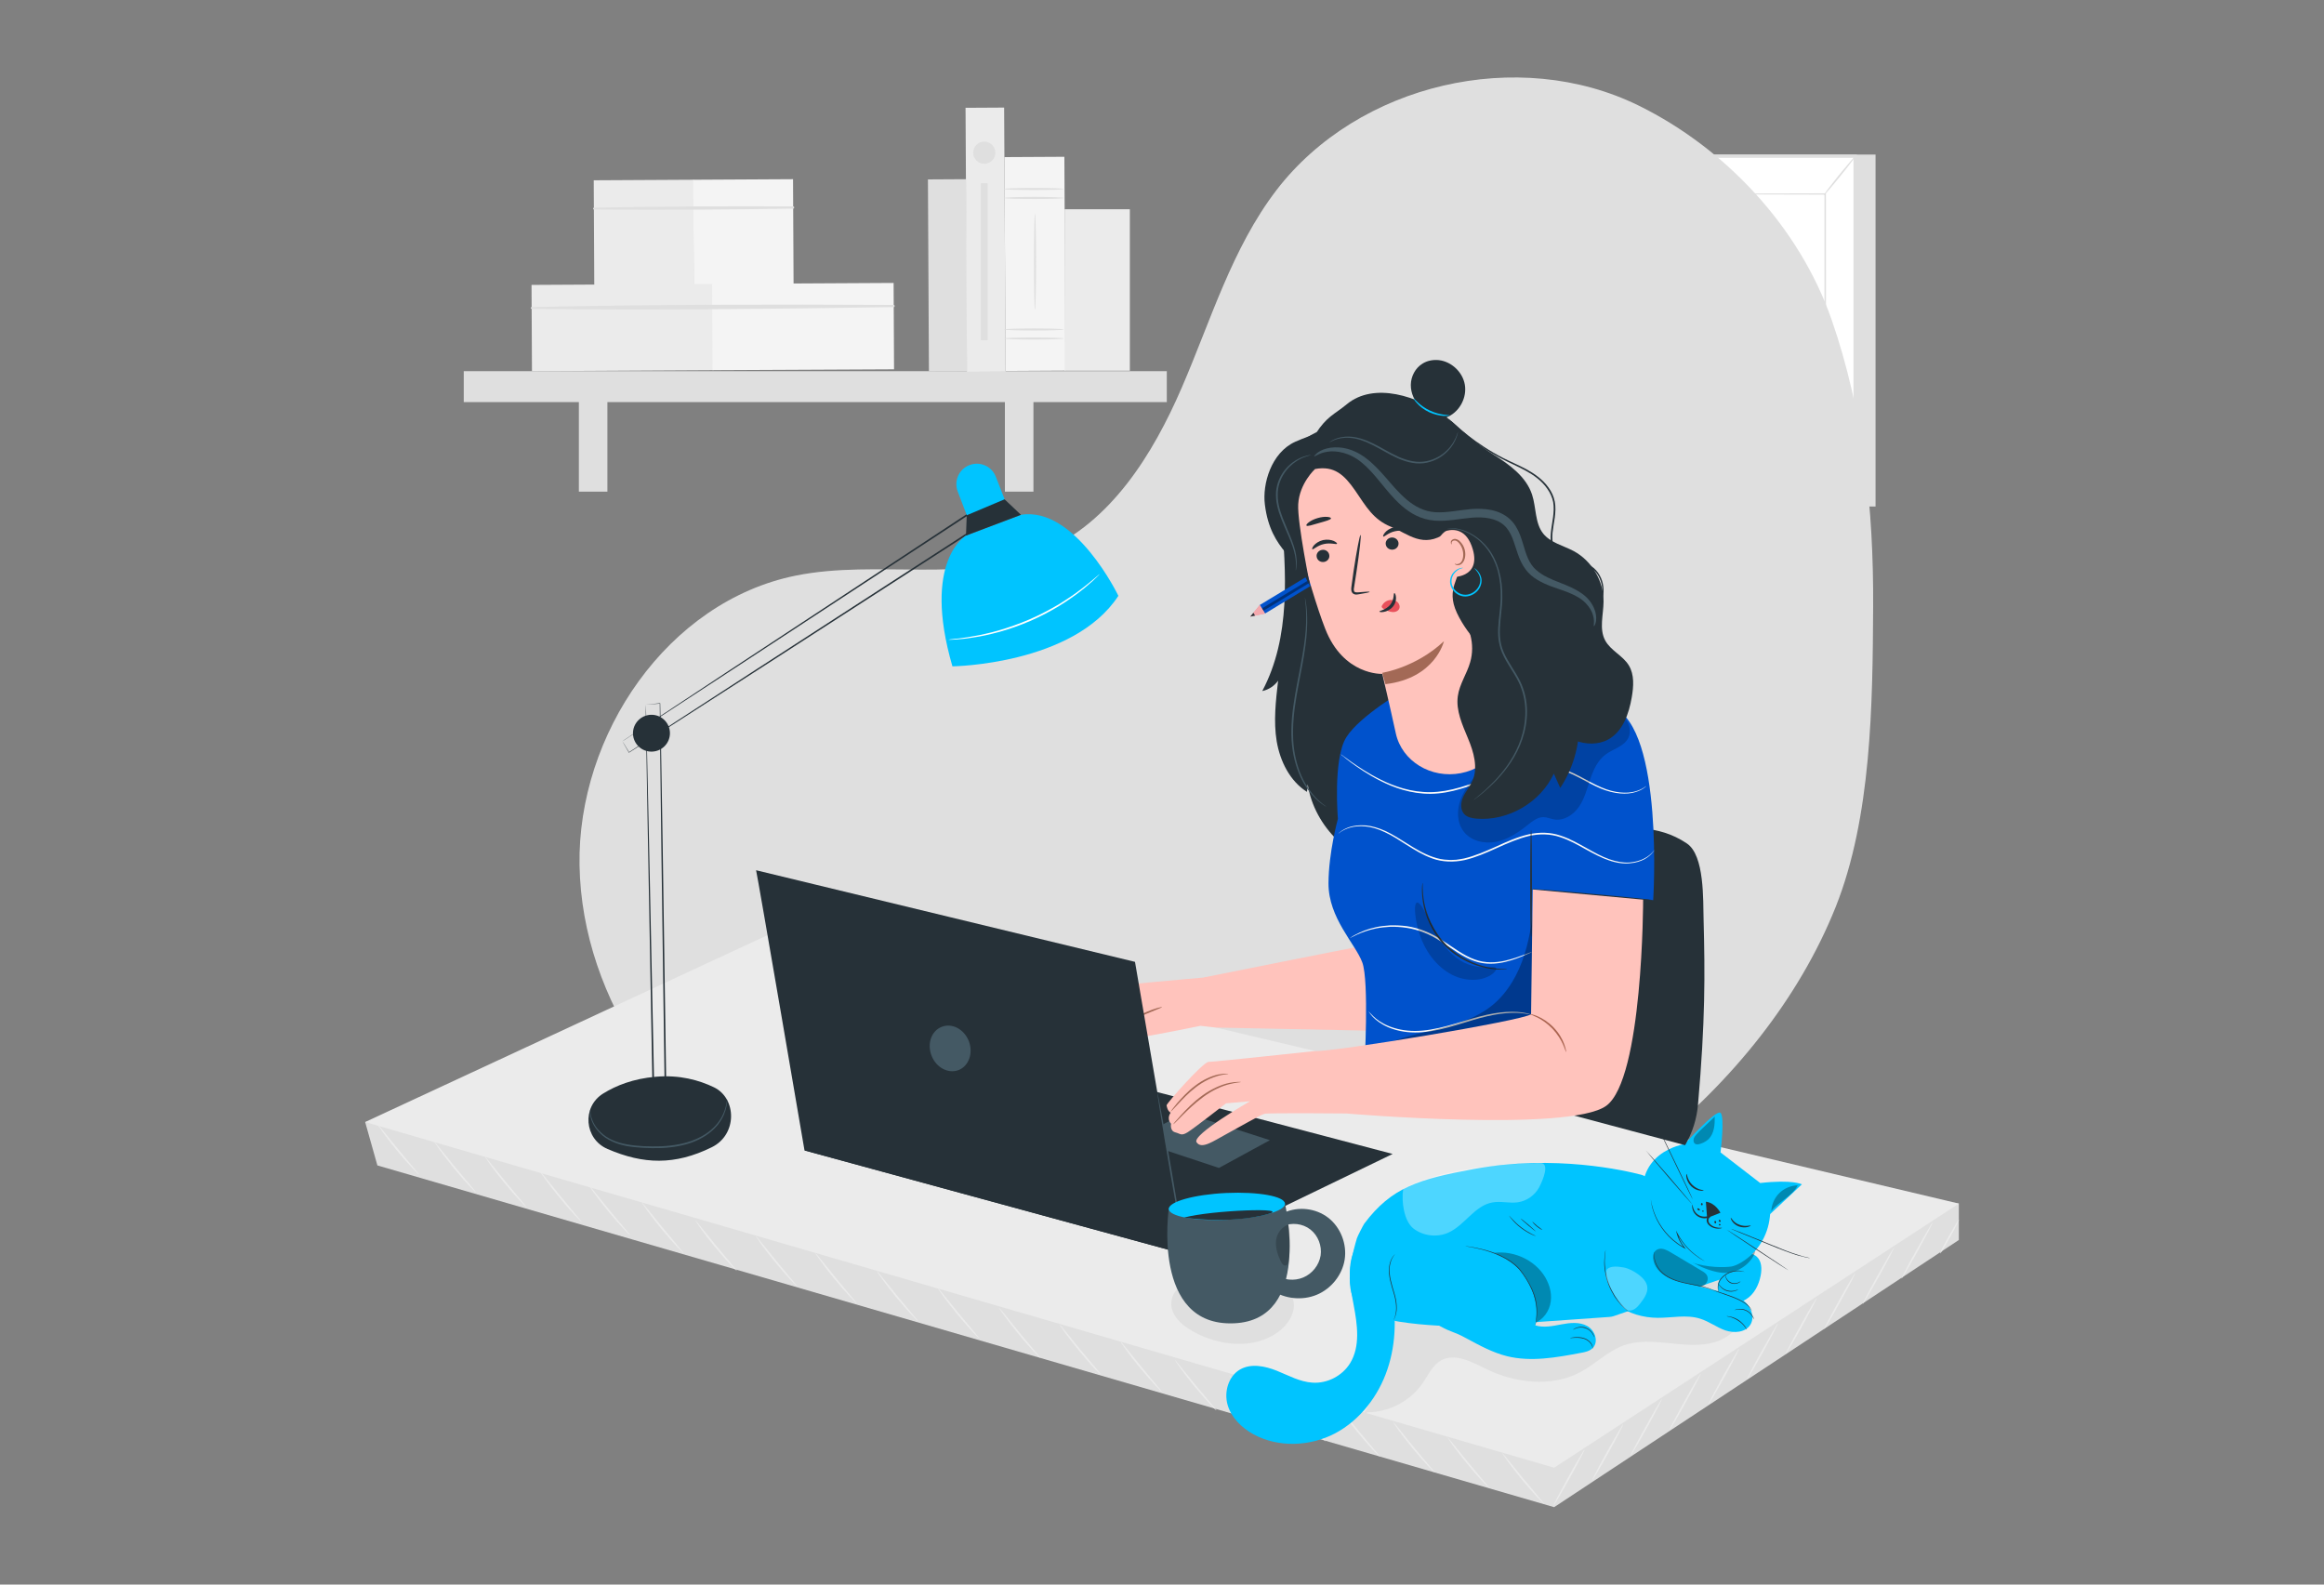 <?xml version="1.0" encoding="UTF-8"?>
<!DOCTYPE svg PUBLIC "-//W3C//DTD SVG 1.1//EN" "http://www.w3.org/Graphics/SVG/1.1/DTD/svg11.dtd">
<!-- Creator: CorelDRAW Home & Student X8 -->
<svg xmlns="http://www.w3.org/2000/svg" xml:space="preserve" width="212.333mm" height="144.773mm" version="1.1" style="shape-rendering:geometricPrecision; text-rendering:geometricPrecision; image-rendering:optimizeQuality; fill-rule:evenodd; clip-rule:evenodd"
viewBox="0 0 21258 14494"
 xmlns:xlink="http://www.w3.org/1999/xlink">
 <rect x="0" y="0" width="21258" height="14494" fill="#808080" stroke="none"/>
 <defs>
  <style type="text/css">
   <![CDATA[
    .fil0 {fill:none}
    .fil12 {fill:#0052CC;fill-rule:nonzero}
    .fil6 {fill:#00C4FF;fill-rule:nonzero}
    .fil5 {fill:#263138;fill-rule:nonzero}
    .fil7 {fill:#445964;fill-rule:nonzero}
    .fil11 {fill:#A36956;fill-rule:nonzero}
    .fil18 {fill:#AA6450;fill-rule:nonzero}
    .fil1 {fill:#DFDFDF;fill-rule:nonzero}
    .fil16 {fill:#E8505B;fill-rule:nonzero}
    .fil2 {fill:#EBEBEB;fill-rule:nonzero}
    .fil3 {fill:#F4F4F4;fill-rule:nonzero}
    .fil13 {fill:#F9F9F9;fill-rule:nonzero}
    .fil10 {fill:#FFC3BC;fill-rule:nonzero}
    .fil4 {fill:white;fill-rule:nonzero}
    .fil14 {fill:black;fill-rule:nonzero;fill-opacity:0.2}
    .fil8 {fill:black;fill-rule:nonzero;fill-opacity:0.302}
    .fil9 {fill:white;fill-rule:nonzero;fill-opacity:0.302}
    .fil15 {fill:black;fill-rule:nonzero;fill-opacity:0.4}
    .fil17 {fill:white;fill-rule:nonzero;fill-opacity:0.502}
   ]]>
  </style>
 </defs>
 <g id="Livello_x0020_1">
  <path class="fil0" d="M0 0l21258 0 0 14494 -21258 0 0 -14494zm0 13785l1102 0 0 709 -1102 0 0 -709zm0 -13785l1102 0 0 709 -1102 0 0 -709z"/>
  <g id="_624226024">
   <g>
    <g>
     <g>
      <g>
       <polygon class="fil1" points="8850,3395 8497,3396 8488,1641 8840,1639 "/>
      </g>
     </g>
    </g>
    <g>
     <g>
      <g>
       <g>
        <polygon class="fil2" points="6350,2613 5436,2618 5431,1649 6345,1644 "/>
       </g>
      </g>
     </g>
     <g>
      <g>
       <g>
        <polygon class="fil3" points="7259,2608 6346,2613 6341,1644 7254,1639 "/>
       </g>
      </g>
     </g>
     <g>
      <g>
       <g>
        <g>
         <path class="fil1" d="M5433 1916c607,5 1216,2 1823,-8 12,0 12,-20 0,-20 -608,-3 -1216,0 -1823,12 -11,0 -11,16 0,16z"/>
        </g>
       </g>
      </g>
     </g>
    </g>
    <g>
     <g>
      <g>
       <g>
        <polygon class="fil2" points="6526,3386 4866,3395 4862,2606 6522,2597 "/>
       </g>
      </g>
     </g>
     <g>
      <g>
       <g>
        <polygon class="fil3" points="8178,3378 6518,3386 6514,2597 8174,2588 "/>
       </g>
      </g>
     </g>
     <g>
      <g>
       <g>
        <g>
         <path class="fil1" d="M4863 2825c1103,13 2209,1 3312,-16 12,0 12,-20 0,-20 -1103,-5 -2210,-5 -3312,20 -11,0 -11,16 0,16z"/>
        </g>
       </g>
      </g>
     </g>
    </g>
    <g>
     <g>
      <g>
       <polygon class="fil1" points="10673,3678 4242,3678 4242,3395 10673,3395 "/>
      </g>
     </g>
     <g>
      <g>
       <polygon class="fil1" points="5556,4497 5295,4497 5295,3531 5556,3531 "/>
      </g>
     </g>
     <g>
      <g>
       <polygon class="fil1" points="9453,4497 9192,4497 9192,3531 9453,3531 "/>
      </g>
     </g>
    </g>
    <g>
     <g>
      <g>
       <polygon class="fil2" points="9198,3399 8845,3401 8832,986 9185,984 "/>
      </g>
     </g>
    </g>
    <g>
     <g>
      <g>
       <g>
        <polygon class="fil3" points="9746,3390 9198,3393 9188,1437 9736,1434 "/>
       </g>
      </g>
     </g>
     <g>
      <g>
       <g>
        <path class="fil1" d="M9732 1811c0,5 -122,9 -274,9 -151,0 -274,-4 -274,-9 0,-5 123,-10 274,-10 152,0 274,5 274,10z"/>
       </g>
      </g>
     </g>
     <g>
      <g>
       <g>
        <path class="fil1" d="M9732 1729c0,5 -122,9 -274,9 -151,0 -274,-4 -274,-9 0,-6 123,-10 274,-10 152,0 274,4 274,10z"/>
       </g>
      </g>
     </g>
     <g>
      <g>
       <g>
        <path class="fil1" d="M9732 3096c0,5 -122,10 -274,10 -151,0 -274,-5 -274,-10 0,-5 123,-9 274,-9 152,0 274,4 274,9z"/>
       </g>
      </g>
     </g>
     <g>
      <g>
       <g>
        <path class="fil1" d="M9732 3014c0,5 -122,9 -274,9 -151,0 -274,-4 -274,-9 0,-5 123,-10 274,-10 152,0 274,5 274,10z"/>
       </g>
      </g>
     </g>
     <g>
      <g>
       <g>
        <path class="fil1" d="M9467 2835c-5,0 -9,-198 -9,-441 0,-244 4,-441 9,-441 5,0 10,197 10,441 0,243 -5,441 -10,441z"/>
       </g>
      </g>
     </g>
    </g>
    <g>
     <g>
      <g>
       <polygon class="fil2" points="10335,3391 9738,3391 9738,1914 10335,1914 "/>
      </g>
     </g>
    </g>
    <g>
     <g>
      <path class="fil1" d="M9105 1397c0,56 -46,101 -102,101 -56,0 -101,-45 -101,-101 0,-56 45,-102 101,-102 56,0 102,46 102,102z"/>
     </g>
    </g>
    <g>
     <g>
      <polygon class="fil1" points="9034,3112 8972,3112 8972,1676 9034,1676 "/>
     </g>
    </g>
   </g>
   <g>
    <g>
     <g>
      <g>
       <polygon class="fil1" points="14935,1414 17156,1414 17156,4633 14950,4633 "/>
      </g>
     </g>
     <g>
      <g>
       <polygon class="fil4" points="14769,1429 16969,1429 16969,4618 14769,4618 "/>
      </g>
      <g>
       <path class="fil1" d="M16984 1414l0 3219 -2231 0 0 -3219 2231 0zm-30 3189l0 0 0 -3159 -2170 0 0 3159 2170 0z"/>
      </g>
     </g>
     <g>
      <g>
       <g>
        <polygon class="fil4" points="15042,1774 16696,1774 16696,4273 15042,4273 "/>
       </g>
      </g>
      <g>
       <g>
        <g>
         <path class="fil1" d="M15042 1774c0,0 0,4 0,12 0,9 1,21 1,36 0,32 0,78 1,137 0,120 1,295 2,515 1,441 2,1064 3,1799l-7 -7c505,-1 1065,-1 1653,-1l1 0 -8 8c0,-943 1,-1812 1,-2499l7 6c-504,-1 -916,-2 -1204,-3 -143,-1 -255,-1 -332,-2 -38,0 -67,0 -88,0 -20,0 -30,-1 -30,-1 0,0 10,0 29,-1 20,0 49,0 86,0 77,-1 189,-1 332,-2 288,-1 702,-2 1207,-3l6 0 0 6c0,687 1,1556 2,2499l0 8 -8 0 -1 0c-588,-1 -1148,-1 -1653,-1l-7 0 0 -7c1,-737 2,-1362 3,-1804 1,-219 2,-393 2,-513 1,-59 1,-104 1,-136 0,-15 0,-26 1,-34 0,-8 0,-12 0,-12z"/>
        </g>
       </g>
      </g>
     </g>
     <g>
      <g>
       <g>
        <path class="fil1" d="M14762 4618c-1,-1 12,-22 36,-55 23,-32 57,-77 95,-125 39,-48 75,-90 102,-120 27,-29 45,-47 47,-45 3,3 -60,79 -136,175 -77,96 -140,173 -144,170z"/>
       </g>
      </g>
     </g>
     <g>
      <g>
       <g>
        <path class="fil1" d="M14769 1429c3,-3 67,72 142,167 76,96 134,175 131,178 -3,3 -67,-72 -143,-168 -75,-95 -134,-175 -130,-177z"/>
       </g>
      </g>
     </g>
     <g>
      <g>
       <g>
        <path class="fil4" d="M16969 1431c-96,119 -192,237 -288,356l288 -356z"/>
       </g>
      </g>
      <g>
       <g>
        <g>
         <path class="fil1" d="M16681 1787c-3,-3 59,-85 138,-183 80,-98 147,-176 150,-173 4,3 -58,85 -138,183 -79,98 -146,176 -150,173z"/>
        </g>
       </g>
      </g>
     </g>
     <g>
      <g>
       <g>
        <path class="fil1" d="M16969 4618c-3,3 -67,-71 -141,-166 -75,-94 -133,-173 -129,-176 3,-2 66,72 141,166 75,95 132,173 129,176z"/>
       </g>
      </g>
     </g>
    </g>
    <g>
     <path class="fil1" d="M15975 3060l-291 0 -34 80c-12,27 -17,49 -17,66 0,23 9,40 28,51 11,7 38,12 81,15l0 22 -274 0 0 -22c29,-5 53,-17 72,-37 19,-20 43,-61 71,-124l295 -657 11 0 297 675c29,64 52,104 70,121 14,13 33,20 58,22l0 22 -398 0 0 -22 16 0c32,0 55,-5 68,-13 9,-7 13,-16 13,-28 0,-8 -1,-15 -4,-23 0,-4 -6,-19 -18,-45l-44 -103zm-20 -45l0 0 -123 -284 -126 284 249 0z"/>
    </g>
   </g>
   <g>
    <path class="fil1" d="M16753 2921c-293,-839 -964,-1561 -1761,-1954 -1103,-544 -2567,-203 -3316,772 -407,532 -600,1191 -866,1806 -265,614 -650,1232 -1265,1497 -701,302 -1517,72 -2266,223 -1172,237 -1998,1453 -1978,2649 11,627 226,1222 572,1741 448,671 1108,1172 1864,1454 1493,557 3315,889 4845,583 1763,-351 3540,-1724 4208,-3393 330,-826 339,-1858 344,-2748 5,-888 -88,-1791 -381,-2630z"/>
   </g>
   <g>
    <g>
     <g>
      <g>
       <polygon class="fil1" points="3340,10263 3452,10660 14216,13786 17918,11342 17918,11009 "/>
      </g>
      <g>
       <polygon class="fil2" points="7201,8470 17918,11009 14216,13425 3340,10263 "/>
      </g>
     </g>
    </g>
    <g>
     <g>
      <path class="fil2" d="M14495 13258c4,2 -57,119 -136,261 -79,142 -145,255 -149,253 -4,-2 57,-119 135,-261 79,-142 146,-255 150,-253z"/>
     </g>
    </g>
    <g>
     <g>
      <path class="fil2" d="M14848 13027c4,2 -56,119 -135,261 -79,142 -146,255 -149,253 -4,-2 56,-119 135,-261 79,-142 146,-255 149,-253z"/>
     </g>
    </g>
    <g>
     <g>
      <path class="fil2" d="M15202 12797c4,2 -57,118 -135,260 -79,142 -146,256 -150,254 -4,-3 57,-119 136,-261 78,-142 145,-256 149,-253z"/>
     </g>
    </g>
    <g>
     <g>
      <path class="fil2" d="M15556 12566c4,2 -57,119 -136,261 -78,142 -145,255 -149,253 -4,-2 57,-119 136,-261 78,-142 145,-255 149,-253z"/>
     </g>
    </g>
    <g>
     <g>
      <path class="fil2" d="M15910 12335c3,2 -57,119 -136,261 -79,142 -145,255 -149,253 -4,-2 57,-119 135,-261 79,-142 146,-255 150,-253z"/>
     </g>
    </g>
    <g>
     <g>
      <path class="fil2" d="M16263 12104c4,3 -57,119 -135,261 -79,142 -146,256 -150,253 -3,-2 57,-118 136,-260 79,-142 146,-256 149,-254z"/>
     </g>
    </g>
    <g>
     <g>
      <path class="fil2" d="M16617 11874c4,2 -57,119 -135,261 -79,142 -146,255 -150,253 -4,-2 57,-119 136,-261 78,-142 145,-255 149,-253z"/>
     </g>
    </g>
    <g>
     <g>
      <path class="fil2" d="M16971 11643c4,2 -57,119 -136,261 -78,142 -145,255 -149,253 -4,-2 57,-119 135,-261 79,-142 146,-255 150,-253z"/>
     </g>
    </g>
    <g>
     <g>
      <path class="fil2" d="M17325 11412c3,2 -57,119 -136,261 -79,142 -146,256 -149,253 -4,-2 56,-118 135,-260 79,-142 146,-256 150,-254z"/>
     </g>
    </g>
    <g>
     <g>
      <path class="fil2" d="M17678 11182c4,2 -57,119 -135,260 -79,142 -146,256 -150,254 -3,-2 57,-119 136,-261 79,-142 145,-255 149,-253z"/>
     </g>
    </g>
    <g>
     <g>
      <path class="fil2" d="M17918 11156c4,2 -31,73 -78,158 -48,86 -89,153 -93,151 -4,-2 31,-73 79,-158 47,-85 88,-153 92,-151z"/>
     </g>
    </g>
    <g>
     <g>
      <path class="fil2" d="M14121 13752c-1,2 -26,-22 -63,-61 -37,-40 -86,-96 -139,-160 -52,-64 -98,-123 -130,-167 -31,-44 -50,-72 -48,-74 2,-1 23,25 57,67 38,46 83,102 133,164 51,61 98,117 136,162 35,42 56,68 54,69z"/>
     </g>
    </g>
    <g>
     <g>
      <path class="fil2" d="M13622 13610c-1,2 -26,-22 -63,-61 -37,-40 -86,-96 -139,-160 -52,-64 -98,-123 -130,-167 -31,-44 -49,-72 -48,-73 2,-2 23,24 57,66 38,46 83,102 133,164 52,62 98,117 136,163 35,41 56,67 54,68z"/>
     </g>
    </g>
    <g>
     <g>
      <path class="fil2" d="M13123 13469c-1,1 -26,-22 -63,-62 -37,-40 -86,-96 -139,-159 -52,-64 -98,-124 -130,-168 -31,-44 -49,-72 -48,-73 2,-2 23,24 57,66 38,46 83,102 133,165 52,61 98,116 136,162 35,41 56,67 54,69z"/>
     </g>
    </g>
    <g>
     <g>
      <path class="fil2" d="M12624 13327c-1,1 -26,-22 -63,-62 -37,-39 -86,-95 -139,-159 -52,-64 -98,-124 -129,-168 -32,-44 -50,-72 -49,-73 2,-1 23,24 57,67 38,46 83,102 133,164 52,61 98,116 136,162 35,41 56,67 54,69z"/>
     </g>
    </g>
    <g>
     <g>
      <path class="fil2" d="M12125 13185c-1,1 -25,-22 -62,-62 -38,-39 -87,-95 -140,-159 -52,-64 -98,-124 -129,-167 -32,-44 -50,-73 -49,-74 2,-1 23,25 57,67 38,46 83,102 133,164 52,61 98,117 136,162 35,41 56,67 54,69z"/>
     </g>
    </g>
    <g>
     <g>
      <path class="fil2" d="M11626 13043c-1,2 -25,-22 -62,-61 -37,-40 -87,-96 -140,-160 -52,-64 -98,-123 -129,-167 -32,-44 -50,-72 -49,-74 2,-1 24,25 57,67 38,46 83,102 133,164 52,61 98,117 136,162 35,42 56,68 54,69z"/>
     </g>
    </g>
    <g>
     <g>
      <path class="fil2" d="M11127 12901c-1,2 -25,-22 -62,-61 -37,-40 -87,-96 -140,-160 -52,-64 -98,-123 -129,-167 -32,-44 -50,-72 -49,-73 2,-2 24,24 57,66 38,46 83,102 133,164 52,62 98,117 136,162 35,42 56,68 54,69z"/>
     </g>
    </g>
    <g>
     <g>
      <path class="fil2" d="M10628 12731c-1,2 -25,-21 -62,-61 -37,-40 -87,-96 -140,-160 -52,-63 -98,-123 -129,-167 -32,-44 -50,-72 -49,-73 2,-2 24,24 58,66 37,46 82,102 133,164 51,62 97,117 135,163 35,41 56,67 54,68z"/>
     </g>
    </g>
    <g>
     <g>
      <path class="fil2" d="M10073 12577c-2,1 -26,-22 -63,-61 -37,-40 -86,-96 -139,-160 -53,-64 -98,-123 -130,-167 -31,-44 -50,-73 -48,-74 2,-1 23,25 57,67 37,46 83,102 133,164 51,61 98,117 136,162 34,42 56,68 54,69z"/>
     </g>
    </g>
    <g>
     <g>
      <path class="fil2" d="M9517 12423c-1,1 -25,-22 -62,-62 -37,-39 -87,-95 -139,-159 -53,-64 -98,-124 -130,-168 -32,-44 -50,-72 -48,-73 1,-1 23,24 57,66 37,46 82,103 133,165 51,61 97,116 135,162 35,41 56,67 54,69z"/>
     </g>
    </g>
    <g>
     <g>
      <path class="fil2" d="M8959 12243c-2,2 -26,-22 -63,-61 -37,-40 -87,-96 -139,-160 -53,-64 -98,-123 -130,-167 -32,-44 -50,-72 -48,-73 2,-2 23,24 57,66 37,46 83,102 133,164 51,62 97,117 135,162 35,42 56,68 55,69z"/>
     </g>
    </g>
    <g>
     <g>
      <path class="fil2" d="M8400 12087c-2,1 -26,-22 -63,-62 -37,-39 -87,-95 -139,-159 -53,-64 -98,-124 -130,-168 -32,-43 -50,-72 -48,-73 2,-1 23,25 57,67 37,46 83,102 133,164 51,61 97,117 135,162 35,41 56,67 55,69z"/>
     </g>
    </g>
    <g>
     <g>
      <path class="fil2" d="M7837 11922c-1,2 -25,-21 -62,-61 -37,-40 -87,-96 -140,-160 -52,-63 -98,-123 -129,-167 -32,-44 -50,-72 -48,-73 1,-2 23,24 57,66 37,46 82,102 133,164 51,62 97,117 135,163 35,41 56,67 54,68z"/>
     </g>
    </g>
    <g>
     <g>
      <path class="fil2" d="M7296 11770c-2,2 -26,-22 -63,-61 -37,-40 -87,-96 -139,-160 -53,-64 -98,-123 -130,-167 -32,-44 -50,-72 -48,-74 2,-1 23,25 57,67 37,46 83,102 133,164 51,62 98,117 135,162 35,42 56,68 55,69z"/>
     </g>
    </g>
    <g>
     <g>
      <path class="fil2" d="M6740 11625c-1,1 -25,-22 -62,-61 -37,-40 -87,-96 -140,-160 -52,-64 -98,-123 -129,-167 -32,-44 -50,-72 -48,-74 1,-1 23,25 57,67 37,46 82,102 133,164 51,61 97,117 135,162 35,42 56,68 54,69z"/>
     </g>
    </g>
    <g>
     <g>
      <path class="fil2" d="M6252 11462c-1,2 -25,-22 -62,-61 -37,-40 -87,-96 -140,-160 -52,-64 -98,-123 -129,-167 -32,-44 -50,-72 -49,-74 2,-1 24,25 58,67 37,46 82,102 133,164 51,62 97,117 135,162 35,42 56,68 54,69z"/>
     </g>
    </g>
    <g>
     <g>
      <path class="fil2" d="M5764 11299c-1,2 -25,-21 -62,-61 -37,-40 -87,-96 -140,-160 -52,-64 -98,-123 -129,-167 -32,-44 -50,-72 -49,-73 2,-2 24,24 57,66 38,46 83,102 133,164 52,62 98,117 136,163 35,41 56,67 54,68z"/>
     </g>
    </g>
    <g>
     <g>
      <path class="fil2" d="M5322 11178c-2,2 -26,-21 -63,-61 -37,-40 -87,-96 -139,-160 -53,-64 -98,-123 -130,-167 -32,-44 -50,-72 -48,-73 2,-2 23,24 57,66 37,46 83,102 133,164 51,62 97,117 135,163 35,41 56,67 55,68z"/>
     </g>
    </g>
    <g>
     <g>
      <path class="fil2" d="M4815 11040c-2,1 -26,-22 -63,-62 -37,-39 -87,-95 -139,-159 -53,-64 -98,-124 -130,-168 -32,-44 -50,-72 -48,-73 2,-1 23,24 57,67 37,46 83,102 133,164 51,61 97,116 135,162 35,41 56,67 55,69z"/>
     </g>
    </g>
    <g>
     <g>
      <path class="fil2" d="M4353 10906c-2,1 -26,-22 -63,-62 -37,-39 -86,-95 -139,-159 -52,-64 -98,-124 -130,-168 -31,-44 -50,-72 -48,-73 2,-1 23,24 57,66 37,46 83,103 133,165 51,61 98,116 136,162 34,41 56,67 54,69z"/>
     </g>
    </g>
    <g>
     <g>
      <path class="fil2" d="M3831 10743c-1,1 -25,-22 -62,-62 -37,-39 -87,-95 -140,-159 -52,-64 -98,-124 -129,-168 -32,-44 -50,-72 -48,-73 1,-1 23,25 57,67 37,46 82,102 133,164 51,61 97,117 135,162 35,41 56,67 54,69z"/>
     </g>
    </g>
   </g>
   <g>
    <g>
     <g>
      <g>
       <path class="fil5" d="M5558 10510c-214,-91 -238,-386 -40,-508 118,-73 276,-136 480,-153 217,-19 395,30 534,97 208,102 213,433 -22,548 -338,166 -624,157 -952,16z"/>
      </g>
      <g>
       <g>
        <path class="fil5" d="M5907 6445c0,0 10,-1 31,-3 22,-2 54,-5 99,-10l2 0 0 2c9,397 32,1829 56,3533 1,4 1,7 1,11l0 7 -8 1c-38,3 -75,6 -110,9l-9 0 0 -8c-18,-985 -35,-1872 -46,-2512 -6,-319 -10,-577 -13,-755 -1,-89 -2,-157 -3,-205 0,-22 0,-40 0,-52 0,-12 0,-18 0,-18 0,0 0,7 1,19 0,12 1,30 2,54 1,47 3,116 5,206 4,178 10,437 17,756 14,639 32,1524 53,2507l-9 -8c35,-3 73,-6 111,-9l-7 8c0,-3 0,-7 0,-11 -25,-1703 -43,-3136 -45,-3533l2 2c-44,3 -76,6 -98,7 -21,2 -32,2 -32,2z"/>
       </g>
      </g>
      <g>
       <g>
        <path class="fil5" d="M5693 6780c0,0 5,-3 16,-11 11,-7 27,-18 48,-32 44,-29 107,-71 188,-125 165,-109 402,-266 696,-460 591,-389 1409,-927 2317,-1525l7 -5 4 7c23,36 47,75 71,114 2,4 5,8 7,11l4 7 -7 4c-1601,1035 -2942,1898 -3290,2119l-1 1 -1 -2c-20,-35 -35,-60 -45,-78 -10,-17 -14,-25 -14,-25 0,0 5,9 16,25 10,17 25,42 46,76l-3 0c344,-227 1683,-1094 3284,-2129l-3 11c-2,-4 -4,-8 -7,-12 -24,-39 -48,-78 -70,-113l11 2c-908,595 -1725,1130 -2316,1517 -295,193 -534,349 -700,457 -82,53 -147,95 -191,123 -21,14 -38,25 -50,33 -11,7 -17,10 -17,10z"/>
       </g>
      </g>
      <g>
       <path class="fil5" d="M6128 6701c3,93 -70,171 -164,174 -93,3 -171,-70 -174,-163 -3,-93 71,-171 164,-174 93,-3 171,70 174,163z"/>
      </g>
      <g>
       <path class="fil6" d="M8836 4899c0,0 -405,229 -124,1196 0,0 1105,-14 1518,-645 0,0 -395,-822 -891,-741l-503 190z"/>
      </g>
      <g>
       <path class="fil6" d="M8849 4727l-89 -232c-39,-104 20,-219 127,-247 92,-25 188,24 222,113l100 256 -360 110z"/>
      </g>
      <g>
       <polygon class="fil5" points="8836,4899 8843,4713 9189,4567 9339,4709 "/>
      </g>
     </g>
     <g>
      <g>
       <path class="fil7" d="M6651 10057c1,0 1,6 0,16 0,11 -2,28 -6,48 -8,41 -27,100 -73,160 -46,60 -118,117 -210,156 -91,39 -200,59 -313,64 -57,2 -113,1 -166,-2 -54,-3 -105,-8 -154,-17 -97,-19 -182,-59 -236,-112 -55,-52 -81,-110 -90,-150 -4,-21 -5,-37 -5,-48 0,-11 0,-17 1,-17 2,0 0,23 10,63 11,39 37,95 92,144 53,51 135,88 231,105 47,9 99,14 152,17 53,2 108,3 164,1 112,-5 219,-24 309,-62 89,-36 161,-91 206,-149 46,-57 66,-115 76,-154 10,-40 11,-63 12,-63z"/>
      </g>
     </g>
    </g>
    <g>
     <g>
      <path class="fil4" d="M10060 5250c0,1 -4,5 -11,12 -8,8 -19,19 -32,31 -14,14 -31,30 -53,48 -21,18 -44,39 -72,60 -28,22 -58,45 -92,68 -33,24 -70,47 -109,72 -79,48 -169,96 -267,139 -98,42 -194,75 -283,100 -44,11 -87,23 -127,31 -40,9 -78,15 -112,20 -35,7 -66,9 -94,13 -27,3 -51,5 -70,6 -18,0 -33,1 -45,2 -10,0 -16,0 -16,-1 0,0 5,-1 16,-3 12,-1 26,-3 44,-5 19,-1 43,-4 70,-8 28,-4 59,-8 93,-15 34,-6 72,-12 111,-22 40,-8 82,-20 126,-32 88,-26 184,-59 281,-101 97,-42 186,-90 265,-136 39,-25 76,-47 110,-71 34,-22 64,-45 92,-66 28,-20 52,-41 74,-58 21,-17 39,-32 54,-45 14,-12 25,-21 34,-29 8,-7 12,-10 13,-10z"/>
     </g>
    </g>
   </g>
   <g>
    <g>
     <path class="fil1" d="M12511 12918c197,-1 391,-104 503,-267 51,-74 89,-164 169,-208 127,-70 280,15 411,79 269,131 601,169 865,27 136,-73 248,-191 394,-243 133,-47 278,-34 418,-20 140,15 285,30 419,-11 135,-42 258,-157 261,-297 3,-130 -98,-245 -217,-297 -119,-52 -253,-53 -383,-47 -724,35 -1435,263 -2159,231 -141,-7 -294,-20 -414,56 -155,100 -189,311 -195,495 -6,185 -3,388 -123,529l51 -27z"/>
    </g>
    <g>
     <g>
      <path class="fil6" d="M12479 11193c-10,14 -62,116 -67,133 -28,96 -133,436 1,614 150,200 998,194 1066,194 3,0 6,0 9,-1l1233 -87c13,-1 25,-3 38,-7l1057 -364c26,-9 49,-25 66,-45 54,-65 45,-161 -20,-214l-792 -641c-16,-13 -35,-23 -55,-29 -148,-39 -795,-189 -1534,-53 -500,93 -751,165 -1002,500z"/>
     </g>
     <g>
      <path class="fil6" d="M15774 11652c-62,41 -80,136 -38,197 50,73 161,82 235,36 75,-46 117,-131 134,-217 12,-61 10,-132 -35,-173 -31,-28 -75,-36 -117,-42 -117,-16 -236,-24 -355,-24l176 223z"/>
     </g>
     <g>
      <g>
       <path class="fil8" d="M15393 11464c82,29 258,84 345,86 88,3 180,-24 236,-92 9,-11 18,-24 30,-32 13,-7 30,-9 41,1 14,13 7,36 -1,52 -50,97 -155,162 -263,164 -108,3 -334,-85 -388,-179z"/>
      </g>
     </g>
     <g>
      <path class="fil6" d="M15409 10465c0,0 -499,71 -361,615 138,543 689,519 788,505 24,-4 56,-17 89,-36 150,-88 246,-245 264,-418l3 -26 290 -272c0,0 -83,-46 -381,-12l-363 -280c0,0 42,-338 -2,-363 -44,-26 -327,287 -327,287z"/>
     </g>
     <g>
      <path class="fil6" d="M12405 11401c-90,159 -57,356 -23,535 34,180 63,379 -33,534 -71,115 -208,186 -343,177 -116,-7 -220,-66 -327,-109 -108,-43 -235,-69 -335,-12 -107,61 -149,205 -115,324 34,118 130,211 238,270 227,123 516,111 745,-9 228,-121 397,-341 479,-586 83,-245 84,-513 29,-766l-315 -358z"/>
     </g>
     <g>
      <path class="fil5" d="M15604 10992l11 149 122 -48c0,0 -45,-91 -133,-101z"/>
     </g>
     <g>
      <g>
       <path class="fil8" d="M14033 12103c83,-29 141,-112 152,-199 12,-87 -18,-176 -68,-248 -114,-162 -337,-239 -526,-180 -36,11 -74,31 -83,67 -7,29 9,60 31,80 22,20 51,32 78,45 190,94 333,277 379,484l37 -49z"/>
      </g>
     </g>
     <g>
      <path class="fil6" d="M13369 11431c186,-32 386,34 518,169 133,135 193,337 157,523 76,24 159,6 238,-9 79,-15 165,-24 235,14 71,38 109,143 53,201 -28,30 -71,39 -112,46 -222,42 -453,84 -673,30 -131,-33 -251,-98 -369,-162 -132,-72 -120,-45 -251,-117l204 -695z"/>
     </g>
     <g>
      <g>
       <path class="fil8" d="M15500 11762c-40,-10 -80,-19 -120,-29 -57,-13 -115,-27 -165,-56 -50,-30 -93,-77 -104,-134 -8,-48 15,-106 62,-119 37,-9 75,11 109,31 94,56 188,112 282,168 21,12 43,25 52,48 13,29 -1,65 -27,85 -25,20 -59,26 -91,26l2 -20z"/>
      </g>
     </g>
     <g>
      <path class="fil6" d="M14609 11607c7,131 81,253 186,331 104,78 237,115 367,116 131,1 265,-32 390,8 81,25 150,79 230,107 80,27 184,20 229,-52 41,-66 9,-158 -49,-209 -59,-51 -138,-71 -213,-90 -115,-29 -230,-58 -344,-87 -71,-18 -144,-36 -202,-81 -58,-44 -98,-122 -76,-192l-518 149z"/>
     </g>
     <g>
      <g>
       <path class="fil5" d="M15752 11231c1,1 -23,13 -63,4 -19,-4 -43,-13 -62,-34 -9,-11 -17,-26 -16,-42 1,-16 10,-34 28,-41l7 14c-3,1 -7,3 -10,4 -31,12 -65,10 -91,-2 -26,-11 -44,-32 -54,-50 -19,-39 -11,-67 -9,-66 2,0 -1,26 19,60 10,16 27,34 50,43 23,9 52,11 79,1 3,-1 6,-3 8,-4l7 14c-11,4 -17,16 -18,28 -1,12 4,23 11,32 15,18 36,28 54,33 36,10 60,3 60,6z"/>
      </g>
     </g>
     <g>
      <g>
       <path class="fil5" d="M16014 11210c1,2 -10,9 -30,14 -20,4 -49,5 -79,-6 -30,-11 -51,-32 -62,-49 -11,-17 -13,-30 -11,-30 2,-1 7,9 20,24 12,14 32,31 59,40 54,21 102,3 103,7z"/>
      </g>
     </g>
     <g>
      <g>
       <path class="fil5" d="M15054 10522c1,-1 98,109 216,245 117,137 212,249 210,250 -1,1 -97,-109 -215,-245 -118,-137 -212,-249 -211,-250z"/>
      </g>
     </g>
     <g>
      <g>
       <path class="fil5" d="M15189 10359c2,-1 69,136 150,305 82,169 147,307 145,308 -2,0 -69,-136 -150,-305 -82,-170 -147,-307 -145,-308z"/>
      </g>
     </g>
     <g>
      <g>
       <path class="fil5" d="M14569 12337c-1,0 0,-15 -11,-36 -11,-20 -35,-44 -69,-55 -33,-11 -66,-10 -90,-9 -23,1 -37,3 -38,2 0,-1 4,-1 10,-3 7,-1 16,-2 28,-4 23,-2 57,-4 92,8 36,12 61,37 71,59 5,11 7,21 7,28 1,6 1,10 0,10z"/>
      </g>
     </g>
     <g>
      <g>
       <path class="fil5" d="M14583 12231c-2,0 -5,-13 -17,-31 -11,-18 -33,-40 -64,-51 -31,-10 -62,-7 -82,0 -21,7 -32,15 -32,14 0,0 2,-3 7,-6 5,-4 13,-8 23,-12 21,-8 53,-13 86,-2 32,12 55,36 66,55 6,9 9,17 11,23 1,6 2,10 2,10z"/>
      </g>
     </g>
     <g>
      <g>
       <path class="fil5" d="M12760 11472c2,1 -27,25 -41,80 -8,28 -11,61 -7,98 3,37 13,77 25,119 12,41 25,81 32,118 7,37 8,71 6,100 -3,28 -10,50 -16,65 -6,15 -11,22 -11,22 -1,0 3,-8 9,-23 5,-15 11,-37 13,-65 2,-28 0,-62 -7,-98 -7,-37 -20,-76 -32,-117 -12,-42 -22,-82 -25,-120 -3,-38 0,-72 8,-100 8,-27 20,-48 29,-60 10,-13 17,-19 17,-19z"/>
      </g>
     </g>
     <g>
      <g>
       <path class="fil5" d="M14686 11435c1,0 0,3 0,7 -1,6 -1,12 -2,18 -3,16 -4,39 -5,67 -1,29 2,63 7,100 7,37 17,77 32,118 15,41 35,77 54,109 21,32 41,59 61,80 19,21 35,37 48,47 5,5 9,9 13,13 4,3 5,4 5,4 0,0 -30,-19 -70,-61 -19,-21 -41,-48 -62,-79 -20,-33 -39,-70 -55,-111 -15,-41 -25,-82 -31,-119 -6,-38 -8,-72 -6,-101 2,-57 11,-92 11,-92z"/>
      </g>
     </g>
     <g>
      <g>
       <path class="fil5" d="M15674 11802c0,1 -9,-3 -26,-9 -17,-7 -42,-14 -73,-22 -62,-16 -151,-24 -245,-55 -47,-16 -89,-38 -121,-67 -32,-29 -54,-62 -65,-92 -12,-31 -14,-57 -13,-75 1,-18 5,-28 5,-28 2,-1 -13,41 12,101 12,30 33,62 65,90 31,28 73,49 119,65 93,31 182,39 244,57 31,8 56,16 73,23 16,7 25,12 25,12z"/>
      </g>
     </g>
     <g>
      <g>
       <path class="fil5" d="M15979 12163c-1,1 -7,-11 -20,-27 -12,-17 -32,-38 -59,-55 -26,-18 -53,-28 -73,-34 -20,-5 -33,-6 -33,-7 0,-1 3,-1 9,-1 6,1 14,2 25,4 20,4 49,14 76,32 27,19 47,41 59,58 6,9 10,16 13,22 2,5 4,8 3,8z"/>
      </g>
     </g>
     <g>
      <g>
       <path class="fil5" d="M16044 12070c-1,1 -4,-11 -15,-28 -10,-17 -29,-38 -57,-52 -27,-13 -55,-14 -75,-12 -20,2 -31,7 -32,6 0,0 3,-2 8,-4 6,-2 13,-5 24,-6 20,-4 50,-3 78,11 29,14 48,37 58,54 5,9 8,17 9,23 2,5 2,8 2,8z"/>
      </g>
     </g>
     <g>
      <g>
       <path class="fil5" d="M15957 11634c-1,1 -20,-7 -53,-7 -33,-1 -80,7 -121,37 -20,14 -37,31 -48,49 -11,19 -16,38 -18,54 -3,33 4,53 3,53 0,0 -9,-19 -7,-53 1,-17 5,-37 17,-57 11,-19 29,-37 50,-52 42,-30 91,-37 124,-36 17,1 30,4 39,7 9,2 14,4 14,5z"/>
      </g>
     </g>
     <g>
      <g>
       <path class="fil5" d="M15922 11720c1,0 -6,9 -22,16 -16,8 -41,12 -67,2 -25,-10 -40,-32 -46,-48 -6,-16 -5,-27 -5,-27 2,0 2,11 9,26 7,14 21,34 45,43 23,10 47,6 62,0 16,-6 23,-13 24,-12z"/>
      </g>
     </g>
     <g>
      <g>
       <path class="fil5" d="M15900 11794c0,1 -9,8 -27,14 -18,6 -46,10 -74,2 -28,-8 -50,-25 -62,-40 -13,-14 -17,-25 -16,-26 1,0 6,10 19,23 13,14 34,29 61,37 27,7 53,5 70,0 18,-5 28,-11 29,-10z"/>
      </g>
     </g>
     <g>
      <g>
       <path class="fil5" d="M16026 11994c-1,1 -9,-23 -37,-49 -28,-27 -76,-52 -130,-74 -55,-21 -106,-38 -142,-51 -15,-6 -29,-11 -43,-16 -10,-4 -16,-6 -16,-6 0,-1 6,1 17,4 14,4 28,9 43,13 37,12 88,29 143,50 55,22 103,48 131,77 13,13 22,27 27,36 5,10 7,16 7,16z"/>
      </g>
     </g>
     <g>
      <g>
       <path class="fil5" d="M15594 11536c0,0 -36,-15 -87,-55 -52,-39 -119,-105 -169,-199l5 -3c12,46 34,92 68,133l10 13 -14 -8c-6,-3 -12,-6 -18,-10 -130,-74 -211,-192 -248,-281 -19,-45 -29,-83 -34,-110 -5,-27 -6,-42 -6,-42 0,0 1,4 2,11 2,7 3,17 6,31 6,26 17,64 36,108 38,88 118,204 247,278 6,3 12,7 18,10l-4 4c-34,-41 -57,-89 -69,-135l-6 -25 12 23c49,94 115,160 166,199 25,20 47,34 62,44 6,4 12,7 17,10 4,3 6,4 6,4z"/>
      </g>
     </g>
     <g>
      <g>
       <path class="fil5" d="M14050 11307c0,0 -4,-1 -12,-4 -7,-2 -18,-7 -31,-13 -26,-12 -60,-32 -95,-58 -35,-27 -63,-55 -81,-77 -9,-10 -17,-20 -21,-26 -5,-7 -7,-10 -7,-11 1,0 12,14 31,34 19,21 48,49 82,75 34,26 68,46 93,59 25,13 42,20 41,21z"/>
      </g>
     </g>
     <g>
      <g>
       <path class="fil5" d="M14050 11266c-1,1 -33,-25 -72,-58 -39,-33 -70,-61 -69,-62 1,-2 34,24 73,57 39,34 69,62 68,63z"/>
      </g>
     </g>
     <g>
      <g>
       <path class="fil5" d="M14109 11250c-1,2 -25,-10 -51,-31 -26,-21 -42,-43 -41,-44 2,-1 20,18 45,39 25,20 47,34 47,36z"/>
      </g>
     </g>
     <g>
      <g>
       <path class="fil9" d="M14088 10638c91,-2 28,152 -10,224 -39,71 -112,123 -192,135 -78,12 -159,-13 -236,2 -162,29 -252,209 -402,276 -103,46 -229,31 -318,-37 -89,-69 -112,-250 -95,-361 0,0 303,-220 1253,-239z"/>
      </g>
     </g>
     <g>
      <g>
       <path class="fil9" d="M14701 11608c39,-32 100,-23 149,-15 49,9 94,34 135,63 39,29 77,67 83,115 7,55 -29,106 -64,151 -14,18 -29,36 -48,49 -19,13 -43,21 -65,15 -24,-6 -42,-26 -57,-46 -47,-60 -87,-125 -119,-194 -20,-44 -37,-96 -14,-138z"/>
      </g>
     </g>
     <g>
      <g>
       <path class="fil5" d="M14044 12123c0,0 0,-4 1,-11 1,-8 4,-18 5,-32 4,-27 8,-68 5,-117 -4,-50 -18,-108 -45,-168 -27,-60 -64,-123 -112,-182 -51,-56 -113,-95 -173,-123 -59,-28 -116,-46 -164,-59 -48,-12 -88,-20 -115,-25 -13,-2 -23,-4 -32,-5 -7,-2 -11,-3 -11,-3 0,0 62,5 159,29 48,12 106,30 166,57 60,29 123,67 174,125 49,60 86,123 113,183 28,61 41,120 44,170 3,50 -1,91 -6,118 -5,28 -9,43 -9,43z"/>
      </g>
     </g>
     <g>
      <g>
       <path class="fil5" d="M15584 10889c0,2 -14,5 -36,1 -22,-3 -53,-15 -78,-39 -25,-25 -39,-55 -43,-77 -5,-22 -2,-36 0,-36 2,0 4,13 11,33 7,20 20,46 43,68 23,22 49,35 69,41 21,6 34,7 34,9z"/>
      </g>
     </g>
     <g>
      <g>
       <path class="fil5" d="M15692 11190c-4,1 -9,-4 -10,-10 -1,-6 2,-12 6,-12 5,-1 9,3 10,9 1,7 -2,12 -6,13z"/>
      </g>
     </g>
     <g>
      <g>
       <path class="fil5" d="M15736 11176c-3,2 -9,1 -12,-4 -3,-5 -3,-11 1,-13 3,-3 9,-1 12,4 3,5 3,11 -1,13z"/>
      </g>
     </g>
     <g>
      <g>
       <path class="fil5" d="M15736 11207c-3,3 -8,4 -11,1 -3,-2 -3,-7 0,-10 3,-4 7,-4 10,-1 3,2 4,7 1,10z"/>
      </g>
     </g>
     <g>
      <g>
       <path class="fil5" d="M15548 11069c-3,4 -9,4 -15,0 -6,-4 -9,-11 -7,-14 3,-4 10,-3 16,1 6,4 8,10 6,13z"/>
      </g>
     </g>
     <g>
      <g>
       <path class="fil5" d="M15568 11025c-5,0 -9,-4 -9,-10 0,-5 3,-10 7,-11 4,0 8,4 9,10 0,6 -3,11 -7,11z"/>
      </g>
     </g>
     <g>
      <g>
       <path class="fil5" d="M15576 11084c-4,-1 -7,-4 -7,-7 0,-2 4,-4 8,-4 5,1 8,4 8,6 -1,3 -5,5 -9,5z"/>
      </g>
     </g>
     <g>
      <g>
       <path class="fil5" d="M16359 11620c-1,1 -128,-81 -285,-184 -156,-103 -282,-188 -281,-189 1,-2 128,80 285,184 156,103 282,187 281,189z"/>
      </g>
     </g>
     <g>
      <g>
       <path class="fil5" d="M16555 11508c0,0 -2,-1 -7,-1 -6,-1 -13,-2 -23,-4 -19,-4 -46,-11 -80,-20 -67,-20 -156,-54 -255,-95 -96,-40 -183,-75 -251,-103 -29,-13 -55,-23 -76,-32 -7,-4 -14,-7 -20,-9 -5,-3 -7,-4 -7,-4 0,0 2,1 7,2 7,3 14,5 21,8 22,9 47,19 77,30 68,28 155,63 252,102 98,41 187,76 254,96 33,11 60,18 79,22 8,2 15,4 22,5 5,2 7,2 7,3z"/>
      </g>
     </g>
     <g>
      <g>
       <path class="fil8" d="M15526 10468c34,-3 77,-24 102,-48 26,-26 42,-61 49,-97 8,-35 8,-72 8,-109 -35,33 -69,65 -103,98 -22,21 -44,41 -64,64 -10,12 -20,24 -25,39 -4,15 -3,33 8,44 11,11 31,12 41,0l-16 9z"/>
      </g>
     </g>
     <g>
      <g>
       <path class="fil8" d="M16202 11083c2,-63 28,-124 73,-169 44,-44 106,-70 169,-72 -50,102 -173,146 -242,236l0 5z"/>
      </g>
     </g>
    </g>
   </g>
   <g>
    <path class="fil5" d="M13761 7645c-13,7 -26,14 -39,21 -22,507 -43,1015 -65,1523 -12,279 -23,565 81,839l1676 447c68,-115 107,-244 118,-373 67,-770 64,-1187 51,-1691 -5,-177 10,-587 -153,-696 -274,-185 -528,-123 -806,-184 -277,-61 -562,88 -847,85l-16 29z"/>
   </g>
   <g>
    <g>
     <g>
      <path class="fil10" d="M12954 9436l-494 -782c-21,0 -1457,288 -1457,288 0,0 -1000,87 -1025,103 -24,17 -329,580 -329,580 202,33 284,-226 284,-226l202 -115 247 29c-71,32 -130,64 -149,86 -53,66 -82,194 -49,198 33,4 93,-91 248,-111 155,-21 549,-103 549,-103l141 16 1832 37z"/>
     </g>
     <g>
      <g>
       <path class="fil11" d="M10629 9212c1,4 -63,27 -140,60 -77,33 -138,64 -141,60 -2,-4 57,-41 135,-74 78,-34 145,-50 146,-46z"/>
      </g>
     </g>
    </g>
    <g>
     <path class="fil5" d="M11718 4682c48,555 90,1147 -172,1639 58,-12 111,-47 145,-95 -21,184 -43,371 -13,554 31,182 120,364 277,463 2,-23 4,-46 7,-69 60,392 404,722 798,765 171,18 366,-25 456,-171 69,-111 60,-251 49,-380 -71,-843 -142,-1687 -213,-2530 -20,-235 -44,-482 -179,-676 -152,-218 -441,-331 -700,-273 -260,58 -474,282 -519,544l64 229z"/>
    </g>
    <g>
     <g>
      <path class="fil12" d="M12851 6308c0,0 -410,237 -535,434 -125,196 -78,748 -78,748 0,0 -85,306 -86,590 -1,318 246,552 309,723 64,171 20,952 20,952l2331 57 0 -1606 310 28c0,0 101,-1567 -368,-1765 -468,-199 -1032,-395 -1032,-395l-871 234z"/>
     </g>
     <g>
      <g>
       <path class="fil13" d="M15134 7774c0,0 -5,10 -19,26 -13,16 -36,38 -71,58 -35,19 -82,35 -139,39 -56,5 -122,-4 -189,-28 -67,-22 -136,-59 -209,-99 -72,-40 -149,-85 -237,-113 -88,-30 -188,-32 -285,-10 -98,23 -195,66 -293,110 -98,44 -195,87 -295,110 -100,22 -204,18 -293,-14 -90,-32 -166,-80 -236,-124 -70,-45 -135,-87 -198,-116 -63,-31 -125,-49 -180,-54 -55,-5 -104,0 -141,11 -76,22 -107,58 -108,55 0,0 7,-8 24,-20 17,-13 44,-29 82,-41 38,-12 87,-18 144,-14 56,4 119,23 184,52 64,30 130,72 200,116 70,44 146,91 234,121 43,15 90,25 138,26 24,3 48,-1 73,-1 24,-3 49,-7 73,-12 98,-23 195,-65 293,-109 98,-45 195,-88 295,-111 100,-23 204,-20 293,11 90,29 167,75 240,115 72,41 140,78 206,101 66,23 129,34 185,30 55,-4 102,-19 136,-37 35,-18 58,-39 72,-54 14,-15 20,-24 21,-24z"/>
      </g>
     </g>
     <g>
      <g>
       <path class="fil13" d="M15059 7190c0,1 -2,2 -6,6 -4,3 -10,8 -18,14 -16,11 -42,26 -79,36 -73,23 -189,19 -315,-34 -62,-26 -127,-63 -197,-99 -70,-36 -147,-73 -235,-88 -86,-15 -181,-11 -275,7 -95,18 -190,49 -287,84 -96,36 -190,72 -284,99 -93,28 -187,45 -277,46 -181,1 -338,-57 -458,-118 -121,-61 -210,-125 -271,-169 -30,-23 -53,-41 -68,-54 -7,-6 -13,-10 -18,-14 -4,-4 -6,-5 -5,-6 0,0 2,2 6,4 5,4 11,8 19,14 17,12 40,29 70,51 62,43 152,105 272,164 120,59 275,115 453,113 88,-1 180,-18 273,-45 93,-27 186,-64 283,-99 97,-36 193,-67 289,-85 96,-18 192,-22 281,-6 89,16 168,54 238,90 70,37 134,74 196,100 123,54 236,59 308,39 73,-19 103,-52 105,-50z"/>
      </g>
     </g>
     <g>
      <g>
       <path class="fil13" d="M14013 8707c0,1 -6,4 -16,9 -11,5 -27,12 -48,21 -42,17 -102,43 -182,62 -78,18 -179,28 -282,-9 -104,-36 -198,-109 -301,-176 -101,-69 -212,-111 -316,-127 -53,-8 -103,-11 -150,-10 -47,3 -91,7 -130,15 -79,16 -139,40 -180,59 -41,19 -62,32 -63,31 0,0 5,-4 15,-10 10,-7 25,-16 45,-26 40,-21 101,-48 181,-65 40,-9 84,-14 132,-17 47,-1 99,1 152,8 106,16 220,59 323,129 103,67 197,140 296,175 100,37 198,29 276,12 78,-18 139,-41 182,-57 19,-7 36,-13 48,-18 11,-4 17,-6 18,-6z"/>
      </g>
     </g>
     <g>
      <g>
       <path class="fil13" d="M14008 9281c0,1 -21,-5 -60,-10 -39,-6 -97,-10 -167,-4 -70,5 -153,21 -243,45 -90,24 -188,58 -292,86 -105,28 -208,47 -303,46 -95,0 -179,-20 -245,-48 -66,-29 -112,-65 -140,-94 -13,-15 -24,-27 -29,-35 -7,-9 -10,-13 -9,-14 1,-1 14,17 43,44 28,27 75,62 139,88 65,27 148,45 241,45 93,0 195,-19 298,-47 104,-28 202,-61 293,-85 91,-24 175,-38 246,-42 72,-4 130,1 169,9 19,4 34,7 44,11 10,3 15,4 15,5z"/>
      </g>
     </g>
     <g>
      <g>
       <path class="fil5" d="M14005 8570c-4,0 -8,-220 -8,-490 0,-271 4,-490 8,-490 5,0 8,219 8,490 0,270 -3,490 -8,490z"/>
      </g>
     </g>
     <g>
      <g>
       <path class="fil5" d="M13785 8866c0,0 -4,1 -12,2 -9,0 -21,2 -37,1 -31,1 -77,-2 -133,-13 -111,-20 -264,-81 -387,-206 -123,-126 -181,-280 -199,-391 -9,-56 -11,-102 -10,-134 0,-16 2,-28 3,-37 1,-8 1,-12 2,-12 4,0 -5,70 16,181 21,109 80,259 199,382 120,122 269,184 378,207 110,23 180,16 180,20z"/>
      </g>
     </g>
     <g>
      <g>
       <path class="fil8" d="M12555 9610c339,-201 793,-167 1098,-417 143,-118 236,-287 292,-464 56,-177 77,-363 98,-547 19,342 39,684 58,1026 4,71 5,148 -40,202 -39,45 -101,60 -159,73 -247,55 -495,110 -742,165 -201,45 -416,89 -608,15l3 -53z"/>
      </g>
     </g>
     <g>
      <g>
       <path class="fil14" d="M13524 7059c-64,79 -129,160 -164,255 -35,95 -34,209 27,290 66,88 190,117 299,96 108,-22 203,-86 289,-155 43,-34 90,-72 145,-71 33,1 63,16 95,21 89,16 178,-42 229,-117 51,-75 73,-164 102,-250 29,-86 68,-173 141,-227 67,-50 161,-71 203,-143 53,-92 -16,-214 -112,-257 -97,-42 -207,-28 -312,-13l-942 571z"/>
      </g>
     </g>
     <g>
      <g>
       <path class="fil14" d="M13685 8854c5,9 -2,27 -26,48 -24,22 -66,44 -123,55 -57,10 -128,7 -201,-18 -74,-26 -144,-75 -202,-138 -58,-63 -99,-133 -126,-198 -27,-65 -43,-126 -52,-176 -18,-101 -15,-165 6,-171 21,-7 56,48 99,136 45,86 99,205 188,303 45,48 94,85 142,109 48,24 98,36 140,41 85,10 142,-10 155,9z"/>
      </g>
     </g>
     <g>
      <g>
       <path class="fil5" d="M15122 8234c0,4 -251,-15 -559,-43 -308,-28 -558,-54 -558,-58 1,-5 251,14 559,43 309,28 558,54 558,58z"/>
      </g>
     </g>
    </g>
    <g>
     <g>
      <path class="fil5" d="M13273 3851c137,120 244,216 390,308 146,92 297,201 351,365 39,119 25,261 103,358 68,83 182,108 277,158 166,89 276,274 274,463 -1,120 -42,249 15,355 50,93 161,138 216,228 52,85 44,193 27,292 -26,151 -82,314 -217,387 -92,49 -205,45 -302,8 -97,-37 -180,-104 -253,-178 -140,-143 -251,-314 -323,-501 -86,-224 -115,-464 -157,-700 -76,-432 -194,-856 -352,-1265 -39,-100 -108,-189 -49,-278z"/>
     </g>
     <g>
      <g>
       <path class="fil5" d="M14412 5745c0,0 9,-5 24,-15 16,-10 39,-25 66,-47 28,-23 59,-52 89,-92 29,-40 56,-92 64,-154 7,-61 -6,-132 -48,-191 -22,-29 -50,-55 -86,-69 -35,-15 -76,-17 -118,-20 -41,-3 -87,-7 -126,-32 -40,-25 -66,-67 -79,-111 -14,-45 -17,-93 -12,-141 4,-47 14,-94 20,-142 6,-47 9,-94 1,-139 -9,-45 -29,-87 -55,-123 -52,-74 -125,-125 -197,-164 -73,-40 -147,-71 -213,-106 -66,-34 -126,-70 -178,-105 -106,-71 -184,-138 -236,-186 -26,-24 -45,-44 -58,-57 -6,-6 -11,-11 -15,-16 -3,-3 -4,-5 -4,-5 0,0 2,1 5,4 5,4 10,9 16,15 14,12 34,31 60,54 53,47 132,112 238,181 53,35 112,70 178,104 66,34 139,64 214,104 73,40 149,92 203,168 27,37 48,81 57,129 9,47 6,96 0,145 -7,48 -16,94 -21,141 -4,45 -1,92 12,134 12,42 36,81 72,103 35,23 78,28 119,31 42,3 84,5 122,21 39,15 69,43 91,74 45,63 57,137 49,201 -9,64 -38,117 -68,157 -31,40 -64,70 -92,91 -28,22 -52,36 -68,45 -8,5 -15,8 -19,10 -4,2 -6,3 -7,3z"/>
      </g>
     </g>
     <g>
      <g>
       <path class="fil12" d="M11523 5534l526 -318c22,-13 50,-6 63,15 13,22 6,50 -16,63l-525 318 -48 -78z"/>
      </g>
      <g>
       <path class="fil15" d="M12096 5294l-47 -78c22,-13 50,-6 63,15 13,22 6,50 -16,63z"/>
      </g>
      <g>
       <polygon class="fil15" points="11543,5565 12068,5247 12081,5269 11556,5587 "/>
      </g>
      <g>
       <polygon class="fil16" points="11571,5612 11437,5640 11523,5534 "/>
      </g>
      <g>
       <polygon class="fil17" points="11571,5612 11437,5640 11523,5534 "/>
      </g>
      <g>
       <polygon class="fil5" points="11480,5631 11465,5605 11437,5640 "/>
      </g>
     </g>
     <g>
      <g>
       <g>
        <g>
         <g>
          <g>
           <g>
            <g>
             <g>
              <g>
               <path class="fil10" d="M12355 4041c-377,125 -589,523 -483,905 82,297 176,617 249,803 167,432 523,415 523,415 0,0 66,279 124,545 56,254 322,416 595,363 270,-52 446,-296 395,-548l-446 -1943c-98,-427 -541,-677 -957,-540z"/>
              </g>
             </g>
            </g>
            <g>
             <g>
              <g>
               <g>
                <path class="fil5" d="M12044 5094c5,31 35,51 67,46 32,-5 54,-34 48,-64 -5,-31 -35,-52 -67,-46 -32,5 -54,34 -48,64z"/>
               </g>
              </g>
             </g>
             <g>
              <g>
               <g>
                <g>
                 <path class="fil5" d="M12004 5024c9,6 45,-35 107,-48 62,-14 114,7 119,-2 3,-4 -8,-16 -30,-26 -23,-10 -59,-16 -98,-8 -38,9 -67,30 -83,48 -16,19 -19,34 -15,36z"/>
                </g>
               </g>
              </g>
             </g>
            </g>
            <g>
             <g>
              <g>
               <g>
                <path class="fil5" d="M12676 4981c5,31 36,51 68,46 32,-5 53,-34 48,-64 -6,-31 -36,-51 -68,-46 -32,5 -54,34 -48,64z"/>
               </g>
              </g>
             </g>
             <g>
              <g>
               <g>
                <g>
                 <path class="fil5" d="M12653 4908c9,5 46,-36 108,-49 61,-14 113,8 118,-1 3,-4 -7,-16 -30,-27 -23,-10 -59,-16 -97,-8 -39,9 -68,30 -83,48 -16,19 -20,34 -16,37z"/>
                </g>
               </g>
              </g>
             </g>
            </g>
            <g>
             <g>
              <g>
               <g>
                <path class="fil5" d="M12528 5414c0,-4 -40,-2 -104,4 -16,1 -32,1 -37,-9 -6,-10 -3,-29 1,-49 6,-41 13,-84 20,-130 28,-185 45,-336 37,-337 -7,-1 -36,148 -64,333 -6,46 -12,89 -18,131 -2,19 -8,42 5,63 7,11 20,17 31,18 11,1 20,-1 28,-2 63,-10 102,-18 101,-22z"/>
               </g>
              </g>
             </g>
            </g>
            <g>
             <g>
              <g>
               <path class="fil11" d="M12644 6154c0,0 305,-46 564,-289 0,0 -78,339 -535,393l-29 -104z"/>
              </g>
             </g>
            </g>
           </g>
          </g>
         </g>
        </g>
       </g>
       <g>
        <g>
         <path class="fil5" d="M12807 4683c-5,12 -54,6 -112,10 -59,2 -107,13 -113,1 -6,-11 41,-45 110,-49 69,-3 120,26 115,38z"/>
        </g>
       </g>
       <g>
        <g>
         <path class="fil5" d="M12175 4741c0,13 -50,26 -110,43 -59,17 -108,34 -115,23 -7,-11 36,-49 102,-68 66,-20 122,-11 123,2z"/>
        </g>
       </g>
      </g>
      <g>
       <path class="fil5" d="M14484 6358c0,0 -243,-267 -224,-573 20,-306 -76,-505 -247,-575 -120,-50 -168,-173 -186,-276 -32,-173 -79,-343 -153,-503 -106,-230 -248,-467 -445,-616 -257,-194 -661,-323 -909,-118 -115,95 -183,110 -286,271 0,0 -124,44 -187,73 -220,100 -301,387 -277,574 53,433 316,488 418,764 0,0 -123,-601 -113,-767 11,-192 154,-322 154,-322 174,-32 266,51 367,197 100,146 165,266 329,332 155,63 293,203 502,55 0,0 110,116 125,267 15,150 -133,234 -25,466 109,232 312,390 333,482l824 269z"/>
      </g>
      <g>
       <g>
        <g>
         <g>
          <path class="fil16" d="M12642 5539c14,-28 43,-48 76,-51 23,-2 48,4 65,19 17,16 25,41 16,61 -10,22 -38,33 -64,30 -26,-2 -50,-14 -73,-26 -7,-3 -13,-6 -18,-12 -5,-5 -7,-13 -4,-19l2 -2z"/>
         </g>
        </g>
       </g>
       <g>
        <g>
         <g>
          <g>
           <path class="fil5" d="M12754 5425c-9,1 2,57 -37,106 -40,49 -101,55 -100,63 0,3 16,8 41,3 25,-4 59,-19 84,-49 24,-30 30,-65 27,-88 -2,-24 -11,-37 -15,-35z"/>
          </g>
         </g>
        </g>
       </g>
      </g>
      <g>
       <path class="fil5" d="M13327 5594c120,118 168,302 121,463 -30,106 -98,201 -113,310 -19,133 42,263 93,387 52,124 94,267 40,390 -23,51 -61,95 -84,146 -23,51 -28,118 11,158 27,28 69,36 108,40 290,25 588,-147 710,-412 19,44 39,88 59,131 130,-196 191,-439 169,-674 -22,-235 -127,-462 -292,-631l-822 -308z"/>
      </g>
      <g>
       <g>
        <g>
         <g>
          <path class="fil10" d="M13149 4967c-7,-30 54,-104 83,-112 68,-18 186,-16 240,170 77,266 -198,258 -201,251 -2,-6 -99,-204 -122,-309z"/>
         </g>
        </g>
       </g>
       <g>
        <g>
         <g>
          <g>
           <path class="fil11" d="M13306 5156c1,-1 6,2 15,4 9,1 22,-1 35,-10 25,-18 36,-70 23,-118 -6,-24 -18,-46 -32,-63 -14,-17 -30,-27 -45,-25 -15,1 -23,12 -24,21 -1,8 2,13 1,14 -1,1 -7,-3 -8,-15 -1,-5 0,-12 5,-19 5,-7 14,-13 24,-15 21,-4 45,9 60,28 17,18 31,42 38,69 14,54 1,112 -35,135 -17,10 -34,9 -44,5 -10,-4 -13,-10 -13,-11z"/>
          </g>
         </g>
        </g>
       </g>
      </g>
     </g>
     <g>
      <g>
       <path class="fil7" d="M14580 5728c-3,-1 -1,-13 0,-34 1,-22 -2,-54 -17,-91 -15,-36 -44,-78 -88,-113 -44,-35 -105,-63 -175,-88 -70,-25 -153,-48 -235,-97 -41,-24 -81,-56 -112,-100 -32,-42 -53,-91 -70,-140 -17,-49 -31,-98 -49,-144 -19,-46 -43,-88 -78,-118 -70,-63 -182,-77 -291,-68 -111,9 -225,36 -343,27 -59,-5 -117,-21 -168,-46 -51,-25 -96,-58 -135,-92 -79,-70 -139,-147 -195,-215 -56,-69 -110,-130 -166,-176 -112,-95 -237,-114 -316,-101 -40,6 -70,18 -89,28 -19,10 -30,16 -32,14 -1,-2 6,-12 23,-27 18,-15 48,-34 92,-45 43,-11 99,-15 161,-3 63,12 132,42 195,90 64,47 123,110 182,177 59,68 119,141 192,203 73,62 161,110 262,116 102,7 211,-18 331,-29 60,-4 121,-3 181,9 60,12 120,38 167,80 48,42 77,97 97,148 20,52 33,102 48,149 15,46 32,88 57,123 23,35 56,62 91,85 70,45 149,71 220,100 71,29 136,63 184,106 48,44 75,94 88,137 12,44 10,80 4,103 -7,23 -14,33 -16,32z"/>
      </g>
     </g>
     <g>
      <path class="fil5" d="M12995 3726c-56,-54 -91,-129 -90,-206 1,-77 41,-154 107,-194 44,-28 98,-37 149,-32 116,13 218,109 238,224 20,115 -43,239 -148,291 -105,51 -242,25 -320,-61l64 -22z"/>
     </g>
     <g>
      <g>
       <path class="fil6" d="M13259 3800c0,2 -21,6 -56,4 -34,-2 -82,-12 -131,-34 -48,-23 -86,-54 -109,-80 -24,-25 -34,-44 -32,-45 3,-4 54,67 148,110 93,45 180,40 180,45z"/>
      </g>
     </g>
     <g>
      <g>
       <path class="fil7" d="M11853 5218c-2,0 0,-18 2,-49 -1,-31 -4,-76 -19,-130 -15,-54 -40,-115 -70,-183 -29,-68 -64,-143 -83,-228 -10,-43 -13,-86 -11,-127 3,-41 13,-80 28,-115 30,-70 78,-122 123,-156 46,-34 89,-51 120,-59 15,-5 27,-7 36,-8 8,-1 12,-1 12,0 1,1 -17,3 -46,14 -30,9 -72,28 -115,62 -43,34 -88,85 -116,153 -14,33 -24,71 -26,110 -2,40 1,81 10,122 19,83 53,157 81,226 30,68 54,131 68,186 14,55 15,102 14,133 -2,16 -4,28 -5,36 -2,9 -3,13 -3,13z"/>
      </g>
     </g>
     <g>
      <g>
       <path class="fil7" d="M12132 7379c-1,0 -7,-3 -18,-10 -12,-7 -28,-19 -48,-35 -40,-33 -92,-88 -139,-167 -46,-80 -85,-185 -103,-306 -19,-120 -14,-256 5,-394 19,-139 47,-270 69,-388 23,-119 39,-227 46,-318 6,-91 4,-165 0,-216 -4,-51 -9,-79 -8,-79 1,0 2,7 5,20 3,13 6,33 9,58 6,51 10,126 5,218 -5,91 -20,200 -42,319 -22,119 -50,250 -69,388 -18,138 -23,271 -6,390 17,119 54,223 99,302 45,79 95,135 133,168 38,34 63,48 62,50z"/>
      </g>
     </g>
     <g>
      <g>
       <path class="fil7" d="M13481 7316c0,-1 2,-2 6,-6 4,-4 10,-8 17,-14 15,-13 38,-31 66,-56 55,-50 136,-125 214,-234 77,-108 152,-256 166,-433 8,-88 -1,-182 -33,-272 -30,-91 -92,-171 -143,-261 -25,-45 -47,-93 -58,-142 -12,-50 -14,-101 -12,-149 4,-98 22,-190 23,-278 3,-89 -7,-173 -27,-249 -21,-75 -54,-142 -93,-195 -80,-108 -182,-161 -253,-180 -73,-19 -116,-13 -115,-15 0,-1 2,-1 7,-1 6,0 14,-1 23,-1 20,1 49,2 86,11 73,18 178,70 261,179 41,54 74,122 96,199 22,77 32,162 30,252 -1,90 -19,182 -22,278 -2,48 0,97 11,145 11,48 32,94 57,138 50,89 113,170 144,264 33,93 41,189 33,278 -16,181 -93,330 -172,438 -80,110 -162,183 -219,232 -29,25 -52,43 -68,54 -8,6 -14,10 -18,14 -5,3 -7,4 -7,4z"/>
      </g>
     </g>
     <g>
      <g>
       <path class="fil6" d="M13485 5196c1,0 10,5 24,18 13,14 32,36 40,70 9,34 0,80 -30,116 -29,35 -80,62 -134,55 -55,-8 -97,-48 -113,-92 -9,-22 -10,-45 -6,-65 4,-21 12,-38 22,-53 21,-28 47,-42 65,-47 19,-6 30,-4 30,-4 0,2 -11,3 -28,9 -16,7 -40,22 -58,49 -17,26 -28,67 -12,106 15,39 54,74 102,81 48,7 94,-17 121,-49 28,-32 37,-72 31,-103 -7,-32 -23,-54 -35,-68 -12,-15 -19,-22 -19,-23z"/>
      </g>
     </g>
     <g>
      <g>
       <path class="fil7" d="M13336 3951c0,0 0,4 -2,13 -1,5 -3,11 -4,17 -2,7 -5,14 -8,22 -12,32 -35,79 -80,124 -43,45 -108,88 -190,105 -41,9 -86,10 -131,2 -45,-7 -89,-22 -133,-41 -87,-39 -163,-88 -236,-124 -72,-37 -143,-60 -204,-64 -61,-5 -110,7 -142,20 -32,13 -47,24 -48,23 0,0 4,-3 11,-9 7,-5 19,-13 35,-20 31,-15 82,-28 145,-25 63,3 136,25 210,62 74,35 150,85 235,123 43,18 87,33 130,40 43,8 85,7 125,-1 79,-16 143,-56 186,-99 44,-42 68,-87 82,-118 3,-8 6,-15 8,-21 2,-6 4,-12 6,-16 2,-9 4,-14 5,-13z"/>
      </g>
     </g>
    </g>
    <g>
     <g>
      <g>
       <polygon class="fil5" points="12739,10555 10840,11473 7359,10523 9068,9590 "/>
      </g>
      <g>
       <polygon class="fil7" points="10646,10516 11150,10683 11616,10429 10840,10180 10386,10415 "/>
      </g>
      <g>
       <path class="fil5" d="M6916 7960c16,63 443,2563 443,2563l3481 950 -458 -2675 -3466 -838z"/>
      </g>
      <g>
       <g>
        <path class="fil7" d="M10587 9996c4,-1 65,329 134,737 70,408 124,739 119,740 -4,0 -64,-330 -134,-737 -70,-408 -123,-739 -119,-740z"/>
       </g>
      </g>
     </g>
     <g>
      <path class="fil7" d="M8862 9523c42,110 0,228 -94,265 -94,36 -205,-23 -247,-132 -43,-110 -1,-228 94,-264 94,-37 204,22 247,131z"/>
     </g>
    </g>
    <g>
     <g>
      <g>
       <path class="fil10" d="M12316 10185c0,0 2039,174 2376,-70 338,-245 338,-1886 338,-1886l-1010 -93 -15 1141c-69,58 -1827,349 -1979,337 0,0 -921,99 -971,99 -50,0 -384,379 -384,397 0,0 5,50 37,68 0,0 -41,51 4,101 0,0 -13,64 37,78 50,13 55,36 114,0 60,-37 352,-265 352,-265l219 -19c0,0 -534,306 -489,375 46,68 151,-9 270,-73 119,-64 315,-178 351,-187 37,-10 750,-3 750,-3z"/>
      </g>
      <g>
       <g>
        <path class="fil11" d="M11352 9897c0,3 -43,3 -108,20 -65,16 -152,54 -235,115 -84,61 -150,127 -198,175 -48,49 -78,79 -79,77 -1,0 5,-9 17,-24 13,-14 31,-35 54,-60 46,-50 111,-119 197,-181 85,-61 174,-99 241,-113 34,-7 62,-10 81,-10 19,-1 30,0 30,1z"/>
       </g>
      </g>
      <g>
       <g>
        <path class="fil11" d="M11236 9823c0,2 -37,2 -93,17 -56,15 -131,49 -202,103 -71,54 -126,114 -166,157 -40,43 -65,70 -67,68 -1,-1 20,-30 58,-76 39,-44 93,-106 166,-161 72,-56 150,-89 208,-102 29,-6 53,-8 70,-8 17,-1 26,1 26,2z"/>
       </g>
      </g>
     </g>
     <g>
      <g>
       <path class="fil18" d="M14326 9623c-3,1 -10,-27 -28,-68 -18,-41 -50,-95 -97,-145 -48,-50 -100,-84 -140,-104 -41,-20 -68,-28 -67,-31 0,-1 29,3 71,21 43,18 98,52 147,103 49,51 81,109 96,152 16,43 19,72 18,72z"/>
      </g>
     </g>
    </g>
   </g>
   <g>
    <g>
     <path class="fil1" d="M10823 11765c-89,21 -129,136 -99,222 30,86 108,146 188,191 239,135 557,167 779,6 97,-71 174,-195 134,-308 -36,-99 -144,-151 -246,-178 -270,-74 -566,-51 -822,64l66 3z"/>
    </g>
    <g>
     <g>
      <path class="fil7" d="M10692 11049c0,0 -164,1090 598,1055 714,-32 464,-1094 464,-1094l-1062 39z"/>
     </g>
     <g>
      <g>
       <path class="fil7" d="M11634 11802c120,80 279,96 411,41 132,-55 233,-181 255,-322 22,-142 -37,-294 -150,-382 -113,-88 -276,-107 -406,-46l-11 124c81,-38 183,-26 253,29 71,55 107,150 94,238 -14,88 -77,167 -159,201 -83,35 -182,24 -256,-25l-31 142z"/>
      </g>
     </g>
     <g>
      <path class="fil6" d="M11754 11010c3,68 -232,133 -526,147 -293,14 -534,-30 -537,-98 -3,-67 232,-133 526,-147 294,-13 534,30 537,98z"/>
     </g>
     <g>
      <g>
       <path class="fil14" d="M11786 11201c-63,21 -108,82 -114,148 -6,66 16,132 45,191 9,19 24,39 44,36 19,-4 25,-28 28,-47 13,-107 16,-217 -3,-323l0 -5z"/>
      </g>
     </g>
     <g>
      <path class="fil5" d="M11592 11107c247,-66 -514,-38 -760,30 0,0 404,65 760,-30z"/>
     </g>
    </g>
   </g>
  </g>
 </g>
</svg>
